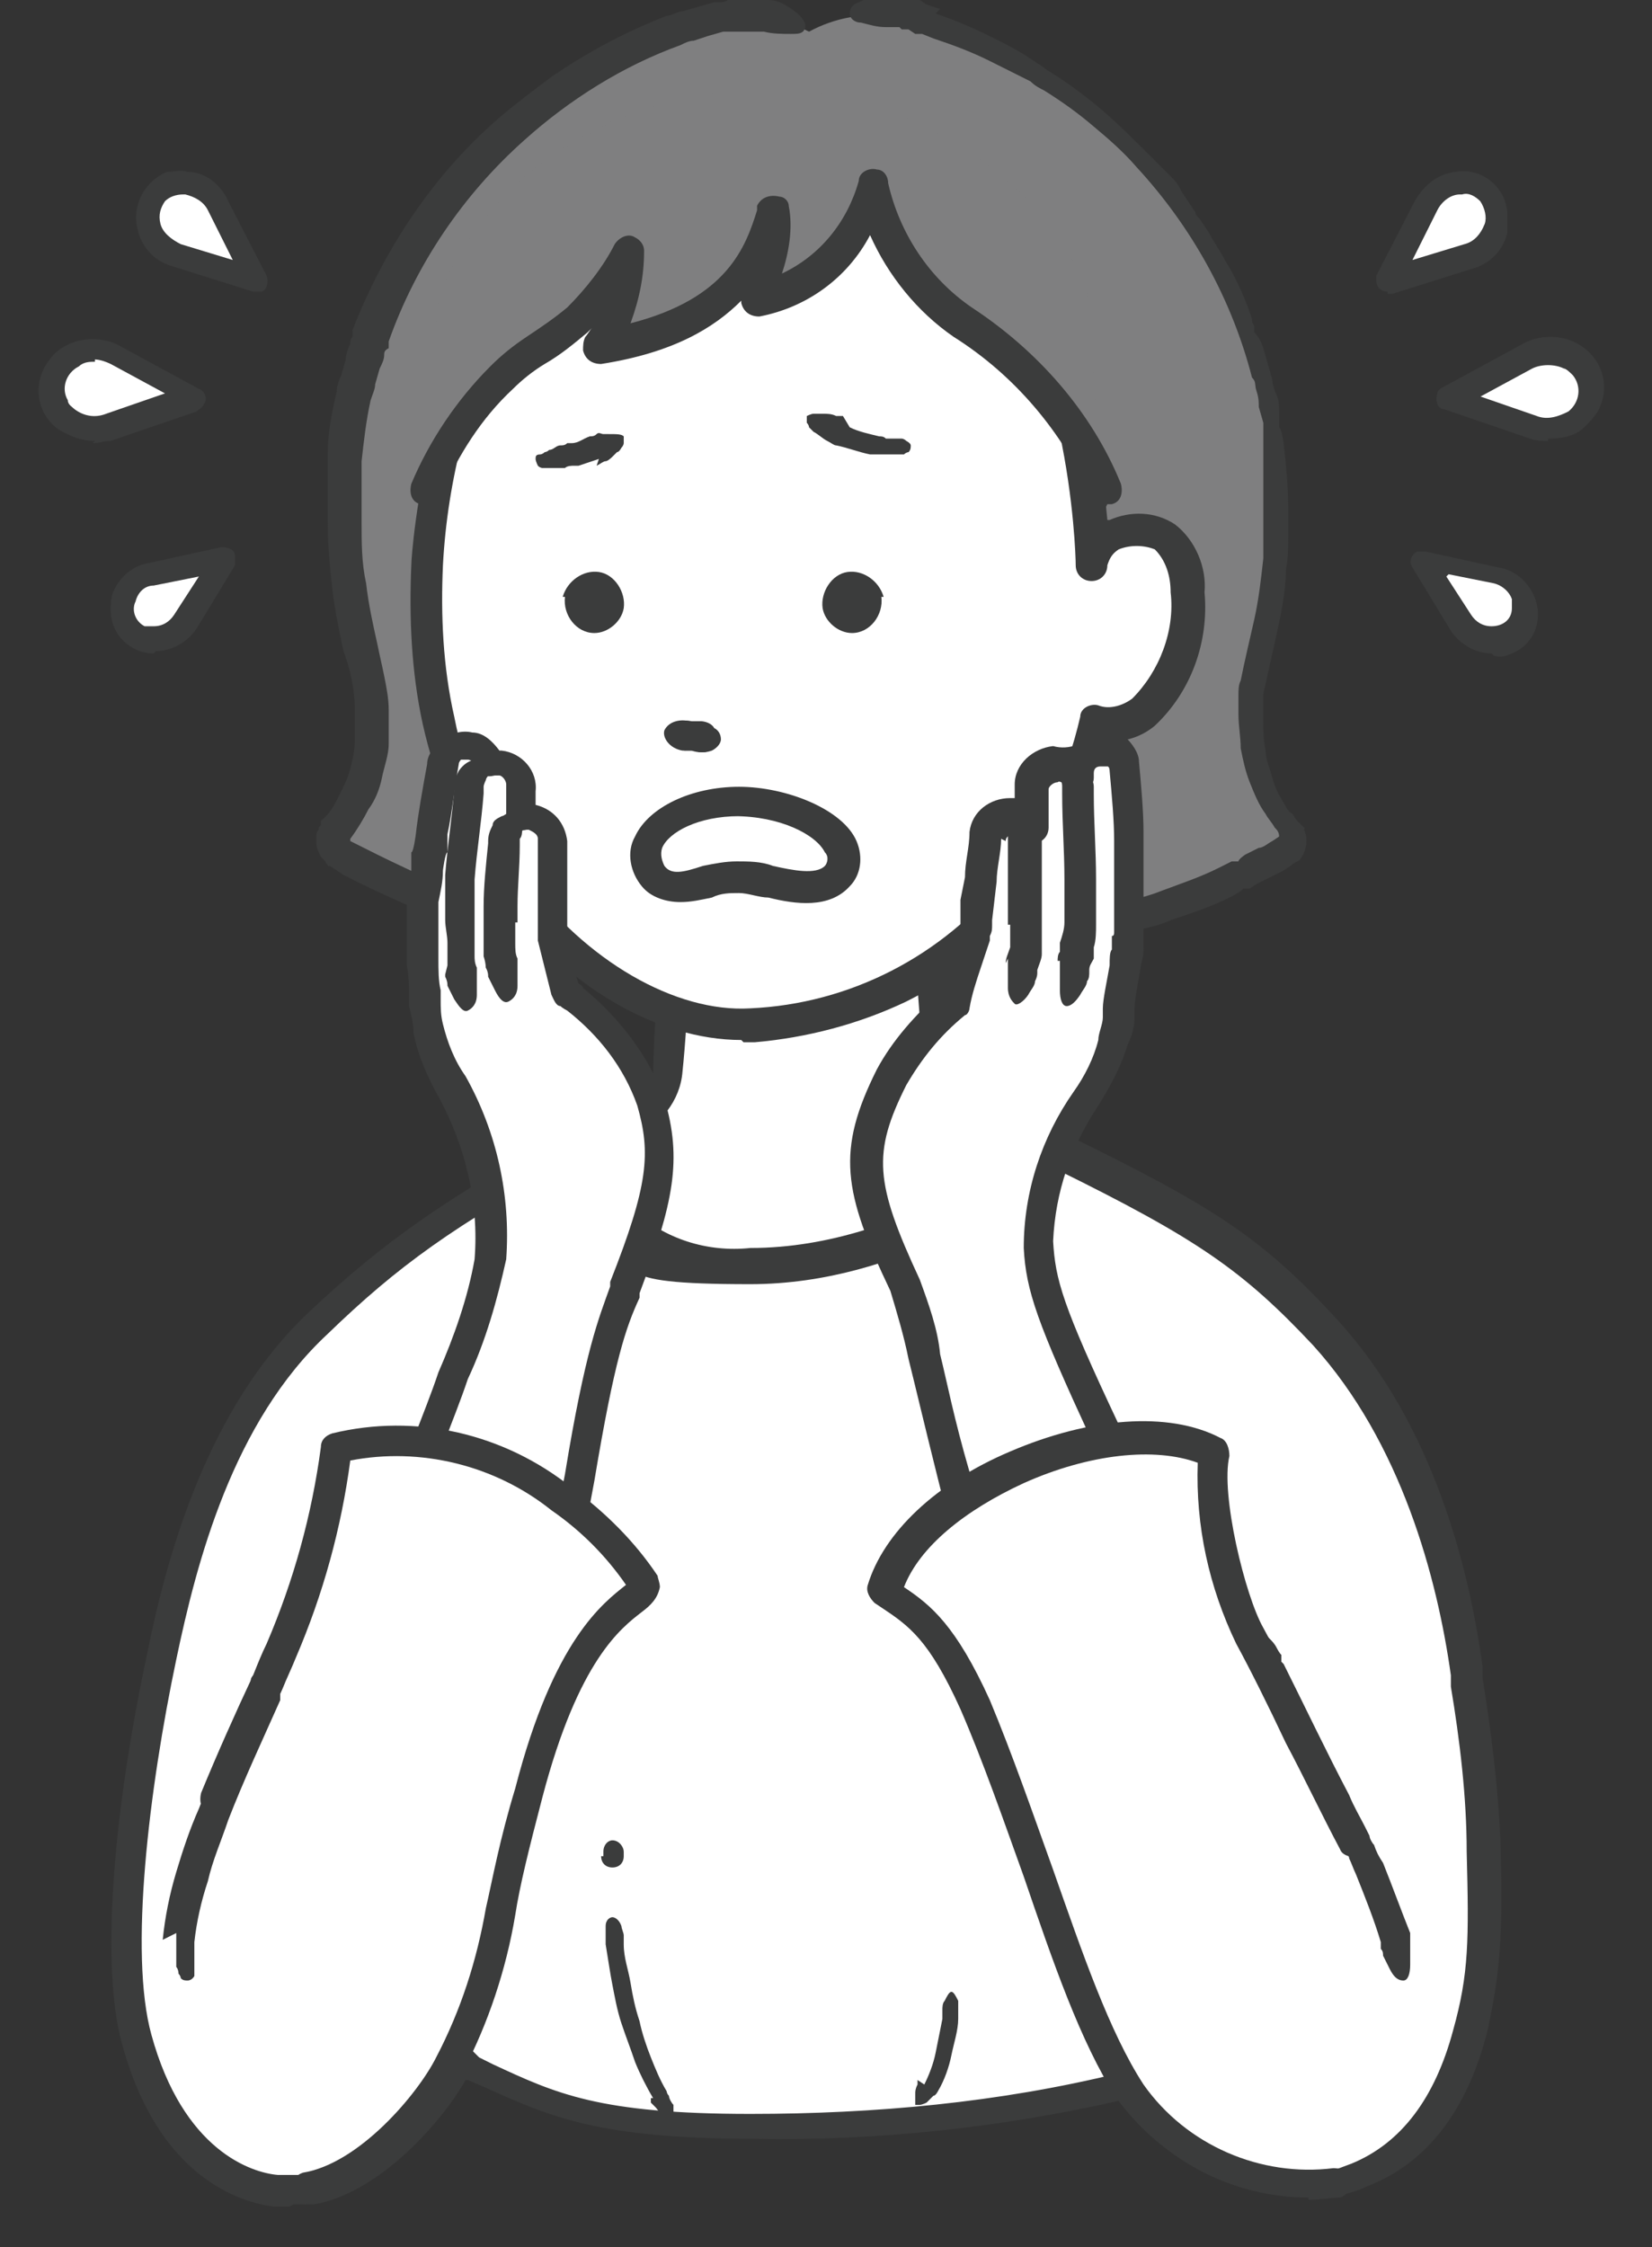<?xml version="1.0" encoding="UTF-8"?>
<svg id="_レイヤー_1" data-name="レイヤー 1" xmlns="http://www.w3.org/2000/svg" xmlns:xlink="http://www.w3.org/1999/xlink" version="1.1" viewBox="0 0 73.1 99.4">
  <rect x="0" y="0" width="73.1" height="99.4" fill="#333333" stroke="none"/>
  <defs>
    <style>
      .cls-1 {
        clip-path: url(#clippath);
      }

      .cls-2 {
        fill: none;
      }

      .cls-2, .cls-3, .cls-4, .cls-5 {
        stroke-width: 0px;
      }

      .cls-3 {
        fill: #3b3c3c;
      }

      .cls-4 {
        fill: #fff;
      }

      .cls-5 {
        fill: #7f7f80;
      }
    </style>
    <clipPath id="clippath">
      <rect class="cls-2" width="73.1" height="246.3"/>
    </clipPath>
  </defs>
  <g id="fukuoka-ico-symptoms-user">
    <g class="cls-1">
      <g id="_グループ_6347" data-name="グループ 6347">
        <path id="_パス_16647" data-name="パス 16647" class="cls-4" d="M8.7,17.6l-3.8,1.3c-.9.4-2,0-2.4-.9s0-2,.9-2.4c.6-.2,1.2-.2,1.7.2l3.6,1.9Z"/>
        <path id="_パス_16648" data-name="パス 16648" class="cls-3" d="M4.2,19.5c-.6,0-1.1-.2-1.6-.5-1-.7-1.2-2.1-.4-3.1.2-.3.5-.5.7-.6.7-.4,1.7-.4,2.4,0l3.5,1.9c.3.1.4.5.2.7,0,.1-.2.2-.3.3l-3.8,1.3c-.3,0-.5.1-.8.1M4.2,16c-.2,0-.5,0-.7.2-.6.3-.8,1-.5,1.5,0,.2.2.3.3.4.4.3.9.4,1.4.2l2.6-.9-2.4-1.3c-.2-.1-.5-.2-.7-.2"/>
        <path id="_パス_16649" data-name="パス 16649" class="cls-4" d="M11.4,12.4l-3.5-1.1c-.9-.2-1.5-1-1.3-1.9.2-.9,1-1.5,1.9-1.3.6.1,1,.5,1.2,1l1.7,3.3Z"/>
        <path id="_パス_16650" data-name="パス 16650" class="cls-3" d="M11.4,12.9c0,0-.1,0-.2,0l-3.5-1.1c-.8-.2-1.4-.8-1.6-1.6-.3-1.1.3-2.2,1.3-2.6.3,0,.6-.1.9,0,.8,0,1.5.6,1.8,1.3l1.7,3.3c.1.3,0,.6-.2.7,0,0-.2,0-.2,0M8.1,8.6c-.3,0-.6.1-.8.3-.2.3-.3.6-.2,1,.1.4.5.7.9.9l2.3.7-1.1-2.2c-.2-.4-.6-.6-1-.7,0,0,0,0-.1,0"/>
        <path id="_パス_16651" data-name="パス 16651" class="cls-4" d="M10,24.7l-3.2.7c-.8,0-1.4.8-1.3,1.6,0,.8.8,1.4,1.6,1.3.5,0,1-.4,1.2-.8l1.7-2.8Z"/>
        <path id="_パス_16652" data-name="パス 16652" class="cls-3" d="M6.8,28.9c-1,0-1.9-.8-1.9-1.9,0-.3,0-.5.1-.8.3-.7.9-1.2,1.6-1.3l3.2-.7c.3,0,.6.1.6.4,0,.1,0,.3,0,.4l-1.7,2.8c-.4.6-1.1,1-1.8,1h0M8.8,25.5l-2,.4c-.4,0-.7.3-.8.7-.2.4,0,.9.4,1.1.1,0,.3,0,.4,0,.4,0,.7-.2.9-.5l1.1-1.7Z"/>
        <path id="_パス_16653" data-name="パス 16653" class="cls-4" d="M64.1,17.6l3.8,1.3c.9.4,2,0,2.4-.9.4-.9,0-2-.9-2.4-.6-.2-1.2-.2-1.7.2l-3.5,1.9Z"/>
        <path id="_パス_16654" data-name="パス 16654" class="cls-3" d="M68.5,19.5c-.3,0-.5,0-.8-.1l-3.8-1.3c-.3,0-.4-.4-.3-.7,0-.1.1-.2.3-.3l3.5-1.9c.7-.4,1.7-.4,2.4,0,1.1.6,1.5,1.9.9,3-.2.3-.4.5-.6.7-.4.4-1,.5-1.6.5M65.4,17.5l2.6.9c.5.2,1,0,1.4-.2.5-.4.6-1.1.2-1.6-.1-.1-.3-.3-.4-.3-.4-.2-1-.2-1.4,0l-2.4,1.3Z"/>
        <path id="_パス_16655" data-name="パス 16655" class="cls-4" d="M61.4,12.4l3.5-1.1c.9-.2,1.5-1,1.3-1.9s-1-1.5-1.9-1.3c-.6.1-1,.5-1.2,1l-1.7,3.3Z"/>
        <path id="_パス_16656" data-name="パス 16656" class="cls-3" d="M61.4,12.9c-.3,0-.5-.2-.5-.5,0,0,0-.2,0-.2l1.7-3.3c.4-.7,1-1.2,1.8-1.3,1.1-.2,2.2.6,2.3,1.8,0,.3,0,.6,0,.9-.2.8-.8,1.4-1.6,1.6l-3.5,1.1c0,0-.1,0-.2,0M64.7,8.6s0,0-.1,0c-.4,0-.8.3-1,.7l-1.1,2.2,2.3-.7c.4-.1.7-.4.9-.9.1-.3,0-.7-.2-1-.2-.2-.5-.4-.8-.3"/>
        <path id="_パス_16657" data-name="パス 16657" class="cls-4" d="M62.8,24.7l3.2.7c.8,0,1.4.8,1.3,1.6,0,.8-.8,1.4-1.6,1.3-.5,0-1-.4-1.2-.8l-1.7-2.8Z"/>
        <path id="_パス_16658" data-name="パス 16658" class="cls-3" d="M66,28.9h0c-.7,0-1.4-.4-1.8-1l-1.7-2.8c-.2-.3,0-.6.2-.7.1,0,.3,0,.4,0l3.2.7c.7.1,1.3.6,1.6,1.3.4,1,0,2.1-1,2.5-.2.1-.5.2-.8.1M64,25.5l1.1,1.7c.2.3.5.5.9.5.5,0,.9-.3.9-.8,0-.1,0-.3,0-.4-.1-.3-.4-.6-.8-.7l-2-.4Z"/>
        <path id="_パス_16682" data-name="パス 16682" class="cls-4" d="M43.3,49.4c-1-.4-1.7-1.3-1.9-2.4,0-1.3-.3-5.4-.3-5.4l-5.6,1.3-5.6-1.3s-.2,4.5-.3,5.8c-.1,1.1-.8,2-1.9,2.4-1.5.8-4.2,2.2-6.6,3.5,3.8,6.4,10.5,27.8,14.4,27.8s10.6-21.9,14.4-28.2c-2.4-1.3-5.1-2.7-6.6-3.5"/>
        <path id="_パス_16683" data-name="パス 16683" class="cls-3" d="M35.6,81.8c-1.5,0-3-1.8-5.1-5.9-1.7-3.3-3.4-7.5-5.1-11.6-1.4-3.6-3-7.2-4.8-10.6l-.4-.6.6-.3c2.4-1.3,5.2-2.8,6.6-3.5h0c.8-.4,1.4-.8,1.5-1.8,0-1.3.3-5.8.3-5.8v-.8s6.3,1.5,6.3,1.5l6.3-1.5v.8s.3,4.1.3,5.4c0,1,.6,1.3,1.5,1.8h0c1.4.8,4.2,2.2,6.6,3.5l.6.3-.4.6c-1.8,3.5-3.4,7.2-4.8,10.9-4.4,11-7.3,17.7-10.1,17.7M22.2,53.6c1.3,2.4,2.9,6.2,4.5,10.2,1.7,4.1,3.4,8.3,5,11.5,2.4,4.6,3.5,5.1,3.9,5.1s1.5-.5,3.8-5.2c1.6-3.3,3.4-7.5,5-11.6,1.7-4.1,3.3-8.1,4.6-10.5-2.2-1.2-4.7-2.5-6-3.2h0c-1.2-.5-2.1-1.6-2.2-2.9,0-.9-.2-3.3-.3-4.6l-5,1.2-5-1.2c0,1.4-.2,4.1-.3,5-.1,1.3-1,2.4-2.2,2.9h0c-1.3.7-3.7,2-6,3.2"/>
        <path id="_パス_16684" data-name="パス 16684" class="cls-5" d="M55.2,31.8c0-2.2,1.6-5.1,1.1-11.1-.8-9.5-7.5-17.5-16.7-19.9-1.3-.3-2.7,0-3.8.6-1.2-.6-2.5-.8-3.8-.6-9.2,2.4-15.9,10.4-16.7,19.9-.4,6,1.2,8.9,1.1,11.1,0,1.9-.6,3.7-1.8,5.1-.2.2-.1.6,0,.7,0,0,0,0,0,0,6.4,3.7,13.9,4.9,21.1,3.5,7.2,1.4,14.7.2,21.1-3.5.2-.1.3-.5.2-.7,0,0,0,0,0,0-1.2-1.4-1.9-3.2-1.8-5.1"/>
        <path id="_パス_16685" data-name="パス 16685" class="cls-3" d="M41.4.6c.9.3,1.8.7,2.6,1.1.4.2.8.4,1.3.7l.6.4c.2.1.4.3.6.4.8.5,1.6,1.1,2.3,1.7.7.6,1.4,1.3,2.1,2l.5.5.5.5c.2.2.3.4.4.6l.2.3.2.3.2.3c0,.1.1.2.2.3l.4.6c.2.4.5.8.7,1.2.5.8.9,1.7,1.2,2.6,0,.1,0,.2.1.3v.3c.2.2.3.4.4.7l.2.7.2.7c0,.2.1.5.2.7s.1.5.1.7v.7c.1,0,.2.7.2.7.1.9.2,1.9.2,2.8,0,.5,0,.9,0,1.4,0,.5,0,.9-.1,1.4,0,.9-.2,1.9-.4,2.8-.2.9-.4,1.8-.6,2.7,0,.2,0,.4,0,.6v.2c0,0,0,.1,0,.1h0v.2h0c0,.5,0,.9.1,1.4,0,.4.2.8.3,1.2.1.4.3.8.5,1.1.1.2.2.4.4.5,0,0,.1.2.2.3l.2.2s0,0,.1.1,0,0,0,.1c.2.4.1.9-.1,1.2,0,0-.1.2-.2.2,0,0-.2.1-.3.2l-.3.2c-.2.1-.4.2-.6.3l-.6.3-.3.2h-.3c0,.1-.6.4-.6.4-.8.4-1.7.7-2.6,1-.4.2-.9.3-1.3.4-.2,0-.4.1-.7.2h-.3c0,0-.3.2-.3.2-.9.2-1.8.4-2.7.5s-1.8.2-2.8.3-1.8,0-2.8,0-1.8,0-2.8-.2c-.5,0-.9-.1-1.4-.2-.2,0-.5,0-.7-.1h-.2s-.2,0-.2,0c-1,.2-1.9.3-2.9.4-1,0-1.9.1-2.9.1-1.9,0-3.9-.2-5.8-.5-1-.2-1.9-.4-2.8-.7-.5-.1-.9-.3-1.4-.4s-.9-.3-1.4-.5c-.9-.4-1.8-.8-2.6-1.2-.2-.1-.4-.2-.6-.3l-.6-.4h-.1c0-.1-.1-.1-.1-.2,0,0-.2-.2-.2-.2-.1-.2-.2-.4-.2-.6,0-.1,0-.2,0-.3,0-.1,0-.2.1-.3,0,0,0-.1,0-.1,0,0,0,0,.1-.1v-.2c.4-.3.6-.7.8-1.1.2-.4.4-.8.5-1.2.1-.4.2-.8.2-1.3,0-.2,0-.4,0-.7v-.3s0-.3,0-.3c0-.9-.2-1.8-.5-2.6-.2-.9-.4-1.9-.5-2.8-.1-.9-.2-1.9-.2-2.9v-.4s0-.4,0-.4v-.7s0-.7,0-.7v-.4s0-.4,0-.4c0-1,.2-1.9.4-2.8,0-.2.1-.5.2-.7l.2-.7c0-.2.1-.5.2-.7,0-.1,0-.2.1-.3v-.3c1.4-3.6,3.6-6.9,6.5-9.4.7-.6,1.5-1.2,2.3-1.8,1.6-1.1,3.3-2,5.1-2.7.2,0,.5-.2.7-.2l.7-.2.7-.2h0s0,0,0,0h.2c.1,0,.3,0,.4-.1.3,0,.6,0,.9,0,.3,0,.6,0,.9,0,.5,0,.9.3,1.3.6.3.3.4.5.3.7s-.3.2-.6.2c-.4,0-.8,0-1.2-.1-.5,0-.9,0-1.4,0-.1,0-.2,0-.3,0h-.1s0,0,0,0h0s-.7.2-.7.2l-.6.2c-.2,0-.4.1-.6.2-2.5.9-4.9,2.4-6.9,4.2-2.7,2.4-4.8,5.5-6,8.9v.3c-.2.1-.2.2-.2.3,0,.2-.1.4-.2.6l-.2.7c0,.2-.1.4-.2.7-.2.9-.3,1.8-.4,2.7v.3s0,.3,0,.3v.7s0,.7,0,.7v.7c0,.9,0,1.8.2,2.7.1.9.3,1.8.5,2.7.1.5.2.9.3,1.4.1.5.2,1,.2,1.5v.4s0,.4,0,.4c0,.2,0,.5,0,.7,0,.5-.2,1-.3,1.5-.1.5-.3,1-.6,1.4-.2.4-.5.9-.8,1.3h0c0,.1,0,.1,0,.1l.6.3c.2.1.4.2.6.3.8.4,1.7.8,2.5,1.2.4.2.9.3,1.3.5s.9.3,1.3.4c.9.2,1.8.5,2.7.6,1.8.3,3.7.5,5.5.5.9,0,1.9,0,2.8-.1.9,0,1.8-.2,2.7-.4h.2s.1,0,.1,0h.2c0,0,.1,0,.2,0h.2s.2,0,.2,0c.2,0,.4,0,.6.1.4,0,.9.1,1.3.2.9,0,1.8.2,2.6.2s1.8,0,2.6,0,1.8-.1,2.6-.3,1.7-.3,2.6-.5h.3c0,0,.3-.2.3-.2.2,0,.4-.1.6-.2.4-.1.8-.2,1.3-.4.8-.3,1.7-.6,2.5-1l.6-.3h.3c0-.1.3-.3.3-.3l.6-.3c.2,0,.4-.2.6-.3l.3-.2h0c0-.2-.1-.3-.2-.4-.1-.2-.3-.4-.4-.6-.3-.4-.5-.9-.7-1.4-.2-.5-.3-1-.4-1.5,0-.5-.1-1-.1-1.5h0v-.8c0-.3,0-.5.1-.7.2-1,.4-1.8.6-2.7.2-.9.3-1.8.4-2.7,0-.4,0-.9,0-1.3,0-.4,0-.9,0-1.3v-.3c0-.1,0-.2,0-.3v-.7c0-.2,0-.4,0-.7s0-.4,0-.7v-.7c0,0-.2-.7-.2-.7,0-.2,0-.4-.1-.7s0-.4-.2-.6c-.9-3.5-2.7-6.7-5.1-9.3-.6-.7-1.3-1.3-1.9-1.8-.7-.6-1.4-1.1-2.2-1.6-.2-.1-.4-.2-.6-.4l-.6-.3c-.4-.2-.8-.4-1.2-.6-.8-.4-1.6-.7-2.5-1l-.5-.2h-.3c0,0-.3-.2-.3-.2h-.3c0,0-.1-.1-.1-.1,0,0,0,0-.1,0-.2,0-.3,0-.5,0-.4,0-.7-.1-1.1-.2-.3,0-.5-.2-.5-.4s.1-.4.4-.5c.4-.2.9-.3,1.3-.2.2,0,.4,0,.6,0,0,0,.1,0,.1,0h.1s.3.1.3.1h.3c0,0,.3.2.3.2l.6.2"/>
        <path id="_パス_16686" data-name="パス 16686" class="cls-4" d="M19.4,31.9c.5,2.7,1.7,5.2,3.2,7.4,2.7,3.8,6.9,6.3,10.6,6.1,4.2-.3,9.1-2.3,11.8-6.1,1.6-2.2,2.8-4.7,3.4-7.3,2.2.7,4.2-2.3,4.1-5.7-.1-2.9-1.8-3.1-3.3-2.6-.5.3-.9.8-.9,1.4,0,0,0-10.5-5.2-15-2.8-2.3-6.3-3.5-9.9-3.3-3.2,0-6.3,1.1-8.7,3.3-5.1,4.5-5.7,15-5.7,15-.1,2.3,0,4.6.5,6.9"/>
        <path id="_パス_16687" data-name="パス 16687" class="cls-3" d="M32.8,46c-3.7,0-7.9-2.4-10.7-6.4-1.7-2.3-2.8-4.9-3.4-7.6-.5-2.3-.6-4.7-.5-7h0c0-.6.8-10.9,5.9-15.5,2.5-2.3,5.8-3.6,9.2-3.5,3.8-.2,7.5,1.1,10.4,3.5,3.9,3.5,5,10.1,5.3,13.5,0,0,0,0,.1,0,.9-.4,2-.4,2.9.2.9.7,1.4,1.9,1.3,3,.2,2.2-.6,4.4-2.2,5.9-.6.5-1.3.7-2,.7-.7,2.5-1.8,4.9-3.4,6.9-1.5,2-3.4,3.5-5.6,4.6-2.1,1-4.4,1.6-6.7,1.8-.2,0-.3,0-.5,0M20.1,31.7c.5,2.6,1.6,5,3.1,7.1,2.7,3.7,6.7,6,10,5.8,4.4-.2,8.5-2.3,11.3-5.8,1.6-2.1,2.7-4.5,3.3-7.1,0-.4.5-.6.8-.5,0,0,0,0,0,0,.5.2,1.1,0,1.5-.3,1.2-1.2,1.9-3,1.7-4.7,0-.7-.2-1.4-.7-1.9-.5-.2-1.1-.2-1.6,0-.3.2-.4.4-.5.7h0c0,.4-.3.7-.7.7-.4,0-.7-.3-.7-.7h0c0-.6-.3-10.3-4.9-14.5-2.6-2.2-6-3.3-9.4-3.2,0,0,0,0-.1,0-3,0-6,1.1-8.2,3.2-2.5,2.2-3.8,6-4.5,8.8-.5,1.9-.8,3.8-.9,5.7-.1,2.2,0,4.5.5,6.7"/>
        <path id="_パス_16688" data-name="パス 16688" class="cls-3" d="M24.9,26.4c.2-.7.9-1.2,1.6-1.1s1.2.9,1.1,1.6c-.1.6-.7,1.1-1.3,1.1-.8,0-1.4-.8-1.3-1.6"/>
        <path id="_パス_16689" data-name="パス 16689" class="cls-3" d="M39.1,26.4c-.2-.7-.9-1.2-1.6-1.1s-1.2.9-1.1,1.6c.1.6.7,1.1,1.3,1.1.8,0,1.4-.8,1.3-1.6"/>
        <path id="_パス_16690" data-name="パス 16690" class="cls-3" d="M30.6,33.2c-.1,0-.3,0-.4,0-.6-.1-.9-.6-.8-.9.2-.4.7-.5,1.1-.4.1,0,.2,0,.4,0,.2,0,.4.1.6.3.1.1.2.3.2.5,0,.2-.1.4-.3.5-.2.1-.5.1-.8,0"/>
        <path id="_パス_16691" data-name="パス 16691" class="cls-5" d="M18.7,21.8"/>
        <path id="_パス_16692" data-name="パス 16692" class="cls-5" d="M48.3,14.1c0-2.8-5.1-10.1-14.5-10.1s-14.5,7.3-14.5,10.1-.6,7.8-.6,7.8c.8-1.8,1.9-3.5,3.4-4.9.8-.8,2-1.4,3.3-2.5.9-.9,1.7-1.9,2.3-3,0,1.5-.4,2.9-1.3,4.1,6.2-1.1,7.1-4.1,7.7-6,.1,1.3-.1,2.7-.7,3.9,4.1-.7,5.1-5,5.1-5,.5,2.4,1.9,4.6,4,6,2.8,1.8,5,4.4,6.4,7.4,0,0-.6-5-.6-7.8"/>
        <path id="_パス_16693" data-name="パス 16693" class="cls-3" d="M48.9,22.5c-.3,0-.6-.2-.6-.5-1.3-2.9-3.4-5.4-6.1-7.1-1.6-1.1-2.9-2.7-3.7-4.5-1,1.9-2.8,3.2-4.9,3.6-.4,0-.7-.2-.8-.6,0,0,0,0,0-.1-1.2,1.2-3,2.3-6.2,2.8-.4,0-.7-.2-.8-.6,0-.2,0-.4.1-.6.1-.1.2-.3.3-.4,0,0-.2.2-.2.2-.6.5-1.2,1-1.9,1.4-.5.3-1,.7-1.4,1.1-1.4,1.3-2.4,2.9-3.2,4.7-.1.4-.5.5-.9.4s-.5-.5-.4-.9c.8-1.9,2-3.7,3.5-5.2.5-.5,1-.9,1.6-1.3.6-.4,1.2-.8,1.8-1.3.8-.8,1.6-1.8,2.1-2.8.2-.3.6-.5.9-.3.2.1.4.3.4.6,0,1.1-.2,2.1-.6,3.2,4.3-1.1,5.1-3.4,5.6-5v-.2c.2-.4.6-.5,1-.4.2,0,.4.2.4.4.2,1,0,2.1-.3,3,1.7-.8,2.9-2.3,3.4-4.1,0-.4.5-.6.8-.5.3,0,.5.3.5.6.5,2.2,1.8,4.2,3.7,5.5,2.9,1.9,5.3,4.6,6.6,7.8.1.4,0,.8-.4.9,0,0-.1,0-.2,0"/>
        <path id="_パス_16694" data-name="パス 16694" class="cls-4" d="M32.7,35.4c-3.1,0-5,1.9-3.8,3.3.9,1.1,2.4.1,3.8.1s3.5,1,4.4-.1c1.2-1.4-1.3-3.3-4.4-3.3"/>
        <path id="_パス_16695" data-name="パス 16695" class="cls-3" d="M30.1,39.9c-.6,0-1.3-.2-1.7-.7-.5-.6-.7-1.5-.3-2.2.6-1.3,2.5-2.2,4.6-2.2s4.6,1,5.2,2.4c.3.7.2,1.5-.3,2-.9,1-2.4.8-3.6.5-.4,0-.9-.2-1.3-.2-.4,0-.8,0-1.2.2-.5.1-.9.2-1.4.2M32.7,36.1c-1.8,0-3.1.7-3.4,1.4-.1.3,0,.6.1.8.3.4.8.3,1.7,0,.5-.1,1-.2,1.5-.2.5,0,1.1,0,1.6.2.9.2,1.9.4,2.3,0,.1-.1.2-.4,0-.6-.4-.8-2-1.6-4-1.6"/>
        <path id="_パス_16696" data-name="パス 16696" class="cls-3" d="M26.5,20.3c-.3.1-.6.2-.9.3,0,0,0,0,0,0h-.2c-.1,0-.3,0-.4.1-.2,0-.5,0-.7,0,0,0-.2,0-.3,0,0,0-.1,0-.2-.1,0,0-.1-.2-.1-.3,0-.1,0-.2.2-.2,0,0,.1,0,.2-.1,0,0,.1,0,.2-.1.2,0,.3-.2.5-.2.1,0,.2,0,.3-.1h.2c0,0,0,0,0,0,.3,0,.5-.2.8-.3,0,0,0,0,0,0h0s0,0,0,0c.1,0,.2,0,.3-.1s.2,0,.3,0c0,0,.1,0,.1,0s0,0,.1,0c.4,0,.6,0,.7.1,0,0,0,.2,0,.3,0,0,0,.1-.1.2,0,0-.1.2-.2.2,0,0,0,0-.1.1,0,0,0,0-.1.1,0,0-.2.2-.3.2-.1,0-.2.1-.4.2h0s0,0,0,0h0s0,0,0,0"/>
        <path id="_パス_16697" data-name="パス 16697" class="cls-3" d="M37.6,18.9c.4.2.9.3,1.3.4,0,0,0,0,0,0h0s0,0,0,0h0c.1,0,.2,0,.3.1,0,0,.1,0,.2,0,0,0,0,0,.1,0,0,0,0,0,.1,0s0,0,.1,0,0,0,.1,0,0,0,.1,0c0,0,.1,0,.2.1,0,0,.2.1.2.2,0,.1,0,.2-.1.3,0,0-.1,0-.2.1,0,0,0,0-.1,0,0,0,0,0-.1,0s-.1,0-.2,0-.1,0-.2,0-.1,0-.2,0-.1,0-.2,0c-.1,0-.3,0-.4,0h-.1s0,0,0,0h0s0,0,0,0c-.5-.1-1-.3-1.5-.4,0,0,0,0,0,0h0s0,0,0,0c-.1,0-.2-.1-.4-.2-.2-.1-.4-.3-.6-.4,0,0-.1-.1-.2-.2,0,0,0-.1-.1-.2,0,0,0-.2,0-.3,0,0,.2-.1.3-.1,0,0,.1,0,.2,0,0,0,.2,0,.2,0,.2,0,.4,0,.6.1.1,0,.2,0,.3,0h0s0,0,0,0c0,0,0,0,0,0"/>
        <path id="_パス_16698" data-name="パス 16698" class="cls-3" d="M30.7,33.2c-.1,0-.3,0-.4,0-.6-.1-1-.6-.8-.9s.6-.5,1.1-.4c.1,0,.3,0,.4,0,.2,0,.5.1.6.3.2.1.3.3.3.5,0,.2-.2.4-.4.5-.3.1-.5.1-.8,0"/>
        <path id="_パス_16699" data-name="パス 16699" class="cls-4" d="M65.7,81.6c0-2.6-.3-5.3-.8-7.9-.7-5-2.4-10.8-6.2-15-3.2-3.5-5.5-5-12-8.1,0,0-6,5.3-13.4,5.3s-7.3-5.7-7.3-5.7c-5.8,3.2-8.5,5-12,8.3-4.1,3.9-5.9,9.8-6.9,14.7-1.8,8.5-1.8,14.3-1.1,16.9,1.4,5.2,4.4,6.5,6.1,6.7.5,0,.9,0,1.4,0h.1s0,0,0,0c2.7-.5,5.5-3.7,6.3-5.5,0-.2.2-.4.3-.5.2.2.4.4.7.6,3.3,1.5,5,2.5,12.3,2.5,5.6,0,11.1-.5,16.5-1.8,0,0,.1.2.2.3.1.2.3.4.5.6h0c.3.4.7.8,1.1,1.1,1.9,1.8,4.5,2.6,7.1,2.3.2,0,.3,0,.4,0,.4,0,.8-.2,1.1-.4,1.7-.7,3.8-2.2,4.9-6.4.7-2.6.7-4.2.6-8.1"/>
        <path id="_パス_16700" data-name="パス 16700" class="cls-3" d="M12.8,97.6c-.2,0-.5,0-.7,0-1.5-.2-5.1-1.3-6.7-7.2-.9-3.2-.5-9.7,1.1-17.2.9-4.5,2.7-10.9,7.1-15.1,3.4-3.2,6.1-5.1,12.1-8.4.3-.2.8,0,.9.3,0,.1,0,.2,0,.3,0,1.2.5,2.4,1.4,3.2,1.4,1.3,3.3,1.9,5.2,1.7,7.1,0,12.9-5,13-5.1.2-.2.5-.2.8,0,6.8,3.3,8.9,4.7,12.2,8.3,4.2,4.6,5.8,10.9,6.4,15.3v.5c.4,2.5.7,4.9.8,7.4.1,4,0,5.6-.6,8.3-.9,3.5-2.7,5.8-5.3,6.8-.4.2-.8.3-1.2.4-.1,0-.3,0-.5,0-2.8.3-5.5-.6-7.6-2.4-.5-.4-.9-.8-1.2-1.2h0c-.2-.2-.3-.4-.4-.6-5.3,1.2-10.7,1.8-16.2,1.7-7,0-9.1-1-12-2.3l-.7-.3s0,0-.1,0h0c-1,1.8-3.8,5-6.7,5.5h-.1s0,0,0,0c-.3,0-.5,0-.8,0M25.4,51.3c-5.3,2.9-7.8,4.7-10.9,7.7-4.2,3.9-5.8,10.1-6.7,14.4-1.2,5.7-2.1,13-1.1,16.6,1.4,5.1,4.4,6.1,5.6,6.2.4,0,.8,0,1.2,0h0s0,0,0,0h0s0,0,0,0c2.4-.4,5.1-3.5,5.8-5.1,0-.2.2-.4.3-.5.2-.3.6-.5.9-.3,0,0,.2.1.2.2.2.2.3.3.5.5l.6.3c2.8,1.3,4.7,2.2,11.4,2.2,5.5,0,11-.5,16.3-1.8.3,0,.6,0,.8.3h0c0,.1,0,.2.1.3.1.2.3.4.4.6h0c.3.4.7.7,1.1,1h0c1.8,1.6,4.1,2.4,6.5,2.1h0c.1,0,.3,0,.4,0,.3,0,.7-.2,1-.3h0c2.2-.9,3.7-2.9,4.5-5.9.7-2.5.7-4,.6-7.9,0-2.4-.3-4.9-.7-7.3v-.5c-.6-4.3-2.2-10.3-6.1-14.6-3.1-3.3-5.1-4.7-11.4-7.8-1.4,1.1-6.8,5.1-13.5,5.1s-4.8-.7-6.2-2.2c-.8-.9-1.4-1.9-1.6-3.1"/>
        <path id="_パス_16701" data-name="パス 16701" class="cls-3" d="M28.9,92.8c-.3-.5-.6-1.1-.8-1.6-.2-.6-.4-1.1-.6-1.7-.2-.6-.3-1.2-.4-1.7s-.2-1.2-.3-1.8c0,0,0,0,0,0,0,0,0,0,0-.1,0,0,0-.2,0-.3,0-.1,0-.3,0-.4,0-.3.2-.4.3-.4s.3.1.4.4c0,.1.1.3.1.4,0,0,0,.2,0,.2h0c0,.2,0,.2,0,.2,0,.6.2,1.1.3,1.7.1.6.2,1.1.4,1.7.1.5.3,1.1.5,1.6.2.5.4,1,.7,1.5,0,0,0,0,0,0h0s0,0,0,0c0,0,0,.1.1.2,0,.1.1.3.2.4,0,.2,0,.4,0,.5s-.3,0-.5-.1c-.1,0-.2-.2-.3-.3,0,0-.1-.1-.2-.2h0c0-.1,0-.1,0-.2"/>
        <path id="_パス_16702" data-name="パス 16702" class="cls-3" d="M26.7,82.1v-.2c0-.3.2-.5.4-.5,0,0,0,0,0,0,.3,0,.5.3.5.5v.2c0,.3-.2.5-.5.5-.3,0-.5-.2-.5-.5,0,0,0,0,0,0"/>
        <path id="_パス_16703" data-name="パス 16703" class="cls-3" d="M40.9,92.2c.2-.4.4-.9.5-1.4.1-.5.2-1,.3-1.5,0,0,0,0,0,0h0c0-.2,0-.3,0-.4,0-.1,0-.3.1-.4.1-.2.2-.4.3-.4s.2.2.3.4c0,.1,0,.3,0,.4,0,0,0,.2,0,.3,0,0,0,0,0,.1,0,0,0,0,0,0,0,.5-.2,1.1-.3,1.6-.1.5-.3,1.1-.6,1.6,0,0,0,0,0,0h0s0,0,0,0c0,0-.1.2-.2.2-.1.1-.2.2-.3.3,0,0-.2.1-.3.1,0,0-.1,0-.2,0,0,0,0-.1,0-.2,0-.1,0-.2,0-.3,0-.1,0-.2.1-.4,0,0,0-.1,0-.2h0c0,0,0,0,0,0"/>
        <path id="_パス_16704" data-name="パス 16704" class="cls-4" d="M48.7,63.4c-2.5-5.3-2.8-6.5-2.9-8.3,0-2.3.8-4.5,2.1-6.4.5-.8,1-1.6,1.2-2.5.1-.5.2-1,.3-1.5.1-.5.4-2.1.4-2.6v-.4c0,0,0-.1,0-.1h0c0-.2,0-.3,0-.4,0-.2,0-.3,0-.5h0v-.2h0c0,0,0-.2,0-.2,0-.5,0-1,0-1.6v-.8s0-.8,0-.8c0-1-.1-2.1-.2-3.1,0-.6-.6-1-1.1-.9,0,0,0,0,0,0-.5,0-.9.4-1,1,0,0,0,.1,0,.2-.4-.5-1.1-.5-1.5-.2-.2.2-.4.5-.4.8,0,.6,0,1.1,0,1.7-.4-.5-1.1-.5-1.5-.1-.2.2-.3.4-.4.7h0c0,.6-.2,1.3-.2,1.9v1c-.1,0-.2.5-.2.5v.2c0,0,0,.1,0,.2,0,.1,0,.3,0,.4,0,0,0,.1,0,.2v.2c0,0-.4.9-.4.9-.2.6-.4,1.2-.5,1.8-1.1.9-2.1,2.1-2.8,3.3-1.7,3.3-1.5,4.9.6,9.2.6,1.4.7,2.9,2.2,8.4,1.2,4.5,4.4,13.7,4.4,13.7,4.1-1.6,8.5-3.9,8.5-3.9,0,0-4.4-7.7-6.3-11.7"/>
        <path id="_パス_16705" data-name="パス 16705" class="cls-3" d="M46.5,79.7c-.3,0-.6-.2-.6-.5,0,0-3.3-9.3-4.4-13.8-.6-2.4-1-4.1-1.3-5.3-.2-1-.5-2-.8-3-2.1-4.4-2.4-6.2-.6-9.8.7-1.3,1.7-2.4,2.8-3.4.2-.6.3-1.1.5-1.6l.4-1.2s0-.1,0-.2c0-.1,0-.2,0-.3h0c0,0,0-.1,0-.1v-.7c0,0,.2-1,.2-1,0-.7.2-1.3.2-2h0c.1-.9.9-1.5,1.8-1.5,0,0,.1,0,.2,0,0-.2,0-.4,0-.6,0-.9.8-1.6,1.7-1.7.7.2,1.5-.1,1.9-.8.5,0,.9,0,1.3.4.3.3.6.7.6,1.1.1,1.1.2,2.2.2,3.1v.8s0,.8,0,.8c0,.5,0,.9,0,1.4v.5s0,0,0,0h0c0,.3,0,.5,0,.7,0,0,0,.2,0,.3h0c0,.1,0,.6,0,.6,0,.2,0,.4-.1.7-.1.7-.3,1.6-.3,2,0,.1,0,.3,0,.4,0,.4-.1.8-.3,1.2-.3,1-.8,1.9-1.3,2.7-1.2,1.8-1.9,3.8-2,6,.1,1.7.4,2.8,2.9,8.1,1.9,4,6.2,11.6,6.3,11.6.2.3,0,.7-.3.9,0,0,0,0,0,0,0,0-4.5,2.4-8.6,4,0,0-.2,0-.3,0M44.3,37.1h0c0,.6-.2,1.3-.2,1.9l-.2,1.7c0,0,0,.1,0,.2h0c0,.2,0,.3-.1.5,0,0,0,.1,0,.2l-.4,1.2c-.2.6-.4,1.2-.5,1.8,0,.1-.1.3-.2.3-1.1.9-1.9,1.9-2.6,3.1-1.5,3-1.4,4.3.6,8.6.4,1.1.8,2.2.9,3.3.3,1.2.6,2.8,1.3,5.2,1,3.7,3.4,10.8,4.2,13,2.9-1.2,5.9-2.7,7.2-3.3-1.1-1.9-4.4-7.8-6-11.1-2.4-5.2-2.9-6.6-3-8.5,0-2.5.8-4.9,2.2-6.9.5-.7.9-1.5,1.1-2.3,0-.3.2-.7.2-1,0-.1,0-.3,0-.4,0-.4.2-1.3.3-1.9,0-.3,0-.6.1-.7v-.6c.1,0,.1-.1.1-.2,0-.1,0-.3,0-.4v-.6c0-.4,0-.9,0-1.4v-.8s0-.8,0-.8c0-.9-.1-2-.2-3.1,0,0,0-.2-.1-.2,0,0-.2,0-.3,0-.2,0-.3.1-.3.3v.2c0,.4-.4.7-.8.6-.2,0-.4-.1-.5-.3,0,0-.2-.2-.3-.1-.2,0-.4.2-.4.3,0,.5,0,1,0,1.7,0,.4-.3.7-.7.7-.2,0-.4-.1-.5-.3,0,0-.2-.1-.3-.1h0c-.2,0-.4.1-.4.3"/>
        <path id="_パス_16706" data-name="パス 16706" class="cls-3" d="M46.8,42.5c0-.1,0-.3.1-.4v-.4c.1-.3.2-.6.2-.9,0-.1,0-.3,0-.4v-.5c0-.2,0-.3,0-.5s0-.3,0-.5c0-1.3-.1-2.5-.1-3.8,0,0,0,0,0,0v-.2s0,0,0-.1c0-.1,0-.2-.1-.3,0,0-.1-.2-.2-.3,0,0-.1-.2-.1-.3,0-.1,0-.2.2-.3.2,0,.4-.1.6,0,.3,0,.6.3.8.6.1.2.2.4.2.6,0,0,0,0,0,.1h0c0,.1,0,.1,0,.2,0,1.3.1,2.5.1,3.8,0,.2,0,.3,0,.5s0,.3,0,.5v.5c0,.2,0,.3,0,.5,0,.3,0,.7-.1,1v.5c-.1.2-.2.3-.2.5,0,0,0,0,0,0h0s0,.1,0,.1c0,.1,0,.3-.1.4,0,.2-.2.4-.3.6-.2.3-.4.5-.6.5s-.3-.3-.3-.7c0-.2,0-.4,0-.7,0-.1,0-.2,0-.4h0c0-.2,0-.2,0-.2"/>
        <path id="_パス_16707" data-name="パス 16707" class="cls-3" d="M44.5,42.6c0-.2.1-.4.2-.7h0c0,0,0-.2,0-.2h0c0-.2,0-.3,0-.4v-.2s0,0,0,0c0,0,0,0,0,0h0v-.2h0s0,0,0,0h.2s0,0,0,0c-.6,0-.2,0-.3,0h0c0,0,0-.8,0-.8,0-.9,0-1.8,0-2.7,0,0,0,0,0,0v-.2s0,0,0-.1c0-.1,0-.2,0-.3,0-.1-.1-.2-.2-.3,0,0-.1-.2-.1-.3,0-.1,0-.2.2-.3.2,0,.4,0,.6,0,.1,0,.3.1.4.2.1.1.3.3.4.4.1.2.2.4.2.6h0v.2s0,0,0,0c0,.9,0,1.8,0,2.8v.7s0,0,0,0h0c0,.1,0,.3,0,.3h0c0,0,0,0,0,0h0c0,0,0,.3,0,.3,0,.1,0,.2,0,.4s0,.3,0,.4c0,.2-.1.4-.2.7,0,0,0,0,0,0h0s0,.1,0,.1c0,.1,0,.2-.1.4,0,.2-.2.4-.3.6-.2.3-.5.5-.6.4s-.3-.3-.3-.7c0-.2,0-.4,0-.7,0-.1,0-.2,0-.4h0c0-.1,0-.2,0-.2"/>
        <path id="_パス_16708" data-name="パス 16708" class="cls-4" d="M28.8,48.8c-.7-1.8-1.8-3.4-3.3-4.6-.1-.1-.3-.2-.4-.3,0-.4-.2-.8-.3-1.2l-.2-1v-.2c0,0,0-.1,0-.2,0-.1,0-.3,0-.4,0,0,0-.1,0-.2v-.2s0-.5,0-.5v-1c0-.7,0-1.3-.1-2h0c0-.5-.5-1-1-1-.1,0-.3,0-.4,0,0-.4,0-.9,0-1.3,0-.5-.4-1-.9-1.1-.2,0-.3,0-.5,0,0-.4-.4-.8-.9-.9-.6-.1-1.1.3-1.2.8,0,0,0,0,0,0-.2,1-.3,2.1-.5,3.1v.8c-.1,0-.2.8-.2.8,0,.5-.1,1-.2,1.5v.2s0,0,0,0h0c0,0,0,.2,0,.2,0,.2,0,.3,0,.5,0,0,0,.2,0,.3h0c0,.1,0,.2,0,.2v.4c0,.5.2,1.5.2,2.1,0,.5.1,1,.2,1.5.2.9.6,1.8,1.1,2.6,1.3,2.3,1.9,5,1.7,7.6-.3,1.8-.8,2.9-2.8,8.4-1.5,4.2-5.3,12.2-5.3,12.2,0,0,4.6,2,8.8,3.2,0,0,2.5-9.5,3.3-14.1,1-5.6,1.5-7,2.1-8.4,1.7-4.5,1.8-5.9,1.1-8.2"/>
        <path id="_パス_16709" data-name="パス 16709" class="cls-3" d="M22.4,80.1c0,0-.1,0-.2,0-4.2-1.2-8.9-3.2-8.9-3.2-.3-.1-.5-.6-.4-.9,0,0,0,0,0,0,0,0,3.8-8,5.3-12.1.5-1.3.9-2.3,1.2-3.2.7-1.6,1.3-3.3,1.6-5,.2-2.5-.4-5-1.6-7.2-.5-.9-.9-1.8-1.1-2.8,0-.4-.1-.8-.2-1.2,0-.1,0-.3,0-.4,0-.4,0-.9-.1-1.4,0-.2,0-.5,0-.6v-.5s0,0,0,0h0c0-.2,0-.3,0-.4,0-.2,0-.4,0-.6h0c0-.1,0-.7,0-.7,0-.4.1-.9.2-1.4v-.8c.1,0,.2-.8.2-.8.1-.9.3-2,.5-3.1,0-.4.3-.8.7-1.1.4-.3.9-.4,1.3-.3.5,0,.9.4,1.2.8,0,0,0,0,.1,0,.9.1,1.6.9,1.5,1.8,0,.2,0,.4,0,.6.8.2,1.3.8,1.4,1.6h0c0,.6,0,1.3,0,2v1.7c0,0,0,0,0,0,0,0,0,0,0,0,0,.1,0,.2,0,.3,0,0,0,.1,0,.2l.3,1.2c0,.3.1.6.2.9,0,0,.2.1.2.2,1.6,1.3,2.9,3,3.6,4.9.8,2.7.4,4.6-1.1,8.6v.2c-.6,1.3-1.1,2.7-2,8.1-.8,4.5-3.2,14-3.3,14.1,0,.3-.4.5-.7.5M14.5,75.8c1.3.5,4.4,1.8,7.4,2.7.6-2.3,2.4-9.5,3.1-13.3.9-5.5,1.5-6.9,2-8.3v-.2c1.7-4.3,1.8-5.7,1.2-7.8-.6-1.7-1.7-3.1-3.1-4.2,0,0-.2-.1-.3-.2-.2,0-.3-.3-.4-.5-.1-.4-.2-.8-.3-1.2l-.3-1.2c0,0,0-.2,0-.2,0-.1,0-.3,0-.4h0c0-.1,0-.2,0-.3v-.7s0-1,0-1c0-.7,0-1.3,0-1.9h0c0-.2-.2-.3-.4-.4,0,0,0,0-.1,0-.4.1-.7-.1-.9-.5,0,0,0-.1,0-.2,0-.4,0-.9,0-1.3,0-.2-.2-.4-.3-.4,0,0-.1,0-.2,0-.4.1-.7,0-.9-.4,0,0,0,0,0,0,0-.2-.2-.3-.3-.3-.1,0-.2,0-.3,0,0,0-.1.1-.1.2-.2,1.1-.3,2.2-.5,3.1v.8c-.1,0-.2.8-.2.8,0,.5-.1.9-.2,1.4v.6c0,.1,0,.3,0,.4,0,0,0,.2,0,.2v.2s0,.4,0,.4c0,.2,0,.4,0,.7,0,.5,0,1,.1,1.4,0,.1,0,.3,0,.4,0,.4,0,.7.1,1.1.2.8.5,1.6,1,2.3,1.4,2.5,2,5.3,1.8,8.1-.4,1.8-.9,3.6-1.7,5.3-.3.9-.7,1.9-1.2,3.2-1.3,3.5-4.1,9.6-5,11.6"/>
        <path id="_パス_16710" data-name="パス 16710" class="cls-3" d="M19.8,42.7c0-.2,0-.3,0-.5v-.5c0-.3-.1-.7-.1-1,0-.2,0-.3,0-.5v-.5c0-.2,0-.3,0-.5s0-.3,0-.5c.1-1.3.3-2.5.4-3.8,0,0,0,0,0,0h0c0-.1,0-.1,0-.2,0-.2.1-.4.2-.6.2-.3.5-.5.8-.5.2,0,.4,0,.6,0,.1,0,.2.2.2.3,0,.1,0,.2-.2.3,0,0-.2.2-.2.3,0,0-.1.2-.1.3,0,0,0,0,0,.1,0,0,0,.1,0,.2,0,0,0,0,0,0-.1,1.3-.3,2.5-.4,3.8,0,.2,0,.3,0,.5s0,.3,0,.5v.5c0,.2,0,.3,0,.5,0,.3,0,.6,0,.9v.5c0,.1,0,.3.1.5,0,0,0,0,0,0h0s0,.1,0,.1c0,.1,0,.3,0,.4,0,.2,0,.4,0,.7,0,.4-.2.6-.4.7s-.4-.2-.6-.5c-.1-.2-.2-.4-.3-.6,0-.1,0-.2-.1-.4h0c0,0,0-.1,0-.1,0,0,0,0,0,0"/>
        <path id="_パス_16711" data-name="パス 16711" class="cls-3" d="M21.5,43c0-.2,0-.4-.1-.7,0-.1,0-.2,0-.4s0-.3,0-.4v-.2s0,0,0,0h0v-.3h0v-.9c0-.9.1-1.8.2-2.8,0,0,0,0,0,0h0c0,0,0-.1,0-.1h0c0-.3.1-.5.2-.7,0-.2.2-.3.4-.4.1,0,.3-.2.4-.2.2,0,.4,0,.6,0,.1,0,.2.1.2.3,0,.1,0,.2-.1.3,0,0-.2.2-.2.3,0,0,0,.2-.1.3,0,0,0,0,0,.1v.2s0,0,0,0c0,.9-.1,1.8-.1,2.7v.7s0,0,0,0h0c-.1,0,.3,0-.3,0h.2s0,0,0,0h0v.2s0,0,0,0h0c0,0,0,.2,0,.2,0,.1,0,.2,0,.3v.2s0,0,0,0h0c0,.3,0,.5.1.7,0,0,0,0,0,0h0s0,.1,0,.1c0,.1,0,.3,0,.4,0,.2,0,.4,0,.7,0,.4-.2.6-.4.7s-.4-.1-.6-.5c-.1-.2-.2-.4-.3-.6,0-.1,0-.2-.1-.4h0c0,0,0-.1,0-.1,0,0,0,0,0,0"/>
        <path id="_パス_16712" data-name="パス 16712" class="cls-4" d="M59.9,81.4c-1.7-3.2-3.4-7.1-4.6-9.1-.9-1.5-2-6.2-1.6-8.1-4.2-2.1-13.2,1.3-14.6,6.1,1.4.9,2.4,1.5,4,5,2.5,5.7,4.2,13.1,6.8,17.1,1,1.5,2.5,2.7,4.2,3.3,1.7.7,7.4-11.2,5.7-14.4"/>
        <path id="_パス_16713" data-name="パス 16713" class="cls-3" d="M57.9,97.2c-3.4,0-6.5-1.7-8.5-4.4-1.6-2.5-2.8-6-4.1-9.8-.9-2.5-1.8-5.1-2.8-7.4-1.4-3.1-2.3-3.7-3.5-4.5l-.3-.2c-.2-.2-.4-.5-.3-.8.7-2.3,3-4.5,6.3-5.9,3.5-1.5,7-1.8,9.3-.6.3.1.4.5.4.8-.4,1.7.7,6.2,1.5,7.6.6,1.1,1.4,2.7,2.3,4.5.8,1.6,1.5,3.2,2.3,4.7.2.3,0,.8-.3.9s-.8,0-.9-.3h0c-.8-1.5-1.6-3.2-2.4-4.7-.8-1.7-1.6-3.3-2.2-4.4-1.2-2.5-1.8-5.2-1.7-8-1.9-.7-4.8-.4-7.7.9-2.6,1.2-4.6,2.8-5.3,4.6,1.2.8,2.3,1.7,3.8,5,1,2.4,1.9,5,2.8,7.5,1.3,3.7,2.5,7.2,4,9.5,1.9,2.7,5.2,4.1,8.4,3.7.4,0,.7.2.8.5,0,.4-.2.7-.5.8-.4,0-.9.1-1.4.1"/>
        <path id="_パス_16714" data-name="パス 16714" class="cls-3" d="M56.8,73.6c1,2,1.9,3.9,2.9,5.8.2.5.5,1,.7,1.4l.2.4c0,.1.1.3.2.4.1.3.2.5.4.8.4,1,.8,2.1,1.2,3.1,0,0,0,0,0,.1s0,.1,0,.2c0,.1,0,.3,0,.4,0,.2,0,.4,0,.7,0,.4-.1.7-.3.7s-.4-.1-.6-.5c-.1-.2-.2-.4-.3-.6,0-.1,0-.2-.1-.3,0,0,0-.1,0-.2s0,0,0-.1c-.3-1-.7-2-1.1-3-.1-.2-.2-.5-.3-.7,0-.1-.1-.2-.2-.3l-.2-.4c-.3-.5-.5-1-.7-1.5-1-1.9-1.9-3.9-2.9-5.8,0,0,0,0,0-.1v-.2c-.1-.1-.2-.2-.2-.4,0-.2-.1-.4-.2-.6,0-.4,0-.7.1-.8s.4,0,.7.3c.2.2.3.3.4.5,0,0,.1.2.2.3h0c0,.2,0,.2,0,.3"/>
        <path id="_パス_16715" data-name="パス 16715" class="cls-4" d="M20,91.4c2.1-4.3,1.7-5.2,3.5-12,2.2-8.5,5.1-8.3,5.2-9.2,0,0-5.2-8-13.7-6-.3,3.1-1.2,6.1-2.4,9-2.2,4.9-5.2,10.8-4.7,14.7.5,4.4,7.7,8.4,8.6,7.7,1.4-1.1,2.6-2.5,3.5-4.1"/>
        <path id="_パス_16716" data-name="パス 16716" class="cls-3" d="M13.5,97.5c-.4,0-.7-.3-.7-.7,0-.3.3-.6.6-.7,2.5-.4,5.1-3.5,5.9-5.1,1.1-2.1,1.8-4.3,2.2-6.6.3-1.3.6-3,1.3-5.3,1.7-6.6,3.9-8.2,4.9-9h0c-.9-1.3-2-2.4-3.3-3.3-2.5-2-5.8-2.8-8.9-2.2-.4,3-1.2,5.9-2.4,8.7-.2.5-.4.9-.6,1.4-.8,1.7-1.6,3.4-2.3,5.1-.1.4-.5.5-.9.4-.4-.1-.5-.5-.4-.9.7-1.7,1.5-3.5,2.3-5.2.2-.5.4-1,.6-1.4,1.2-2.8,2-5.7,2.4-8.7,0-.3.2-.5.5-.6,3.7-.9,7.6,0,10.6,2.4,1.5,1.1,2.8,2.4,3.8,3.9,0,.1.1.3.1.5-.1.5-.4.8-.8,1.1-.9.7-2.8,2.1-4.4,8.2-.6,2.3-1,3.9-1.2,5.2-.4,2.4-1.2,4.8-2.3,6.9-.9,1.8-3.9,5.4-7,5.9,0,0,0,0,0,0"/>
        <path id="_パス_16717" data-name="パス 16717" class="cls-3" d="M7.2,85.8c.1-1,.3-2,.6-3,.3-1,.6-1.9,1-2.8.7-1.8,1.5-3.6,2.3-5.4,0,0,0,0,0-.1,0,0,0-.1,0-.2,0-.1.1-.2.2-.3.1-.2.3-.4.4-.5.3-.3.5-.4.7-.3s.2.4.2.7c0,.2,0,.4-.1.6,0,.1,0,.2-.1.4,0,0,0,.1,0,.2s0,0,0,.1c-.8,1.8-1.6,3.5-2.3,5.3-.3.9-.7,1.8-.9,2.7-.3.9-.5,1.8-.6,2.7,0,0,0,0,0,.1h0c0,.3,0,.4,0,.5s0,.2,0,.3c0,0,0,0,0,.1s0,0,0,.1c0,0,0,.2,0,.2,0,0,0,.1,0,.2,0,0-.1.2-.3.2-.1,0-.2,0-.3-.1,0,0,0-.1-.1-.2,0,0,0-.2-.1-.3,0,0,0,0,0-.2s0-.1,0-.2c0-.1,0-.2,0-.4,0-.1,0-.3,0-.4,0,0,0-.1,0-.2s0,0,0-.1"/>
      </g>
    </g>
  </g>
</svg>